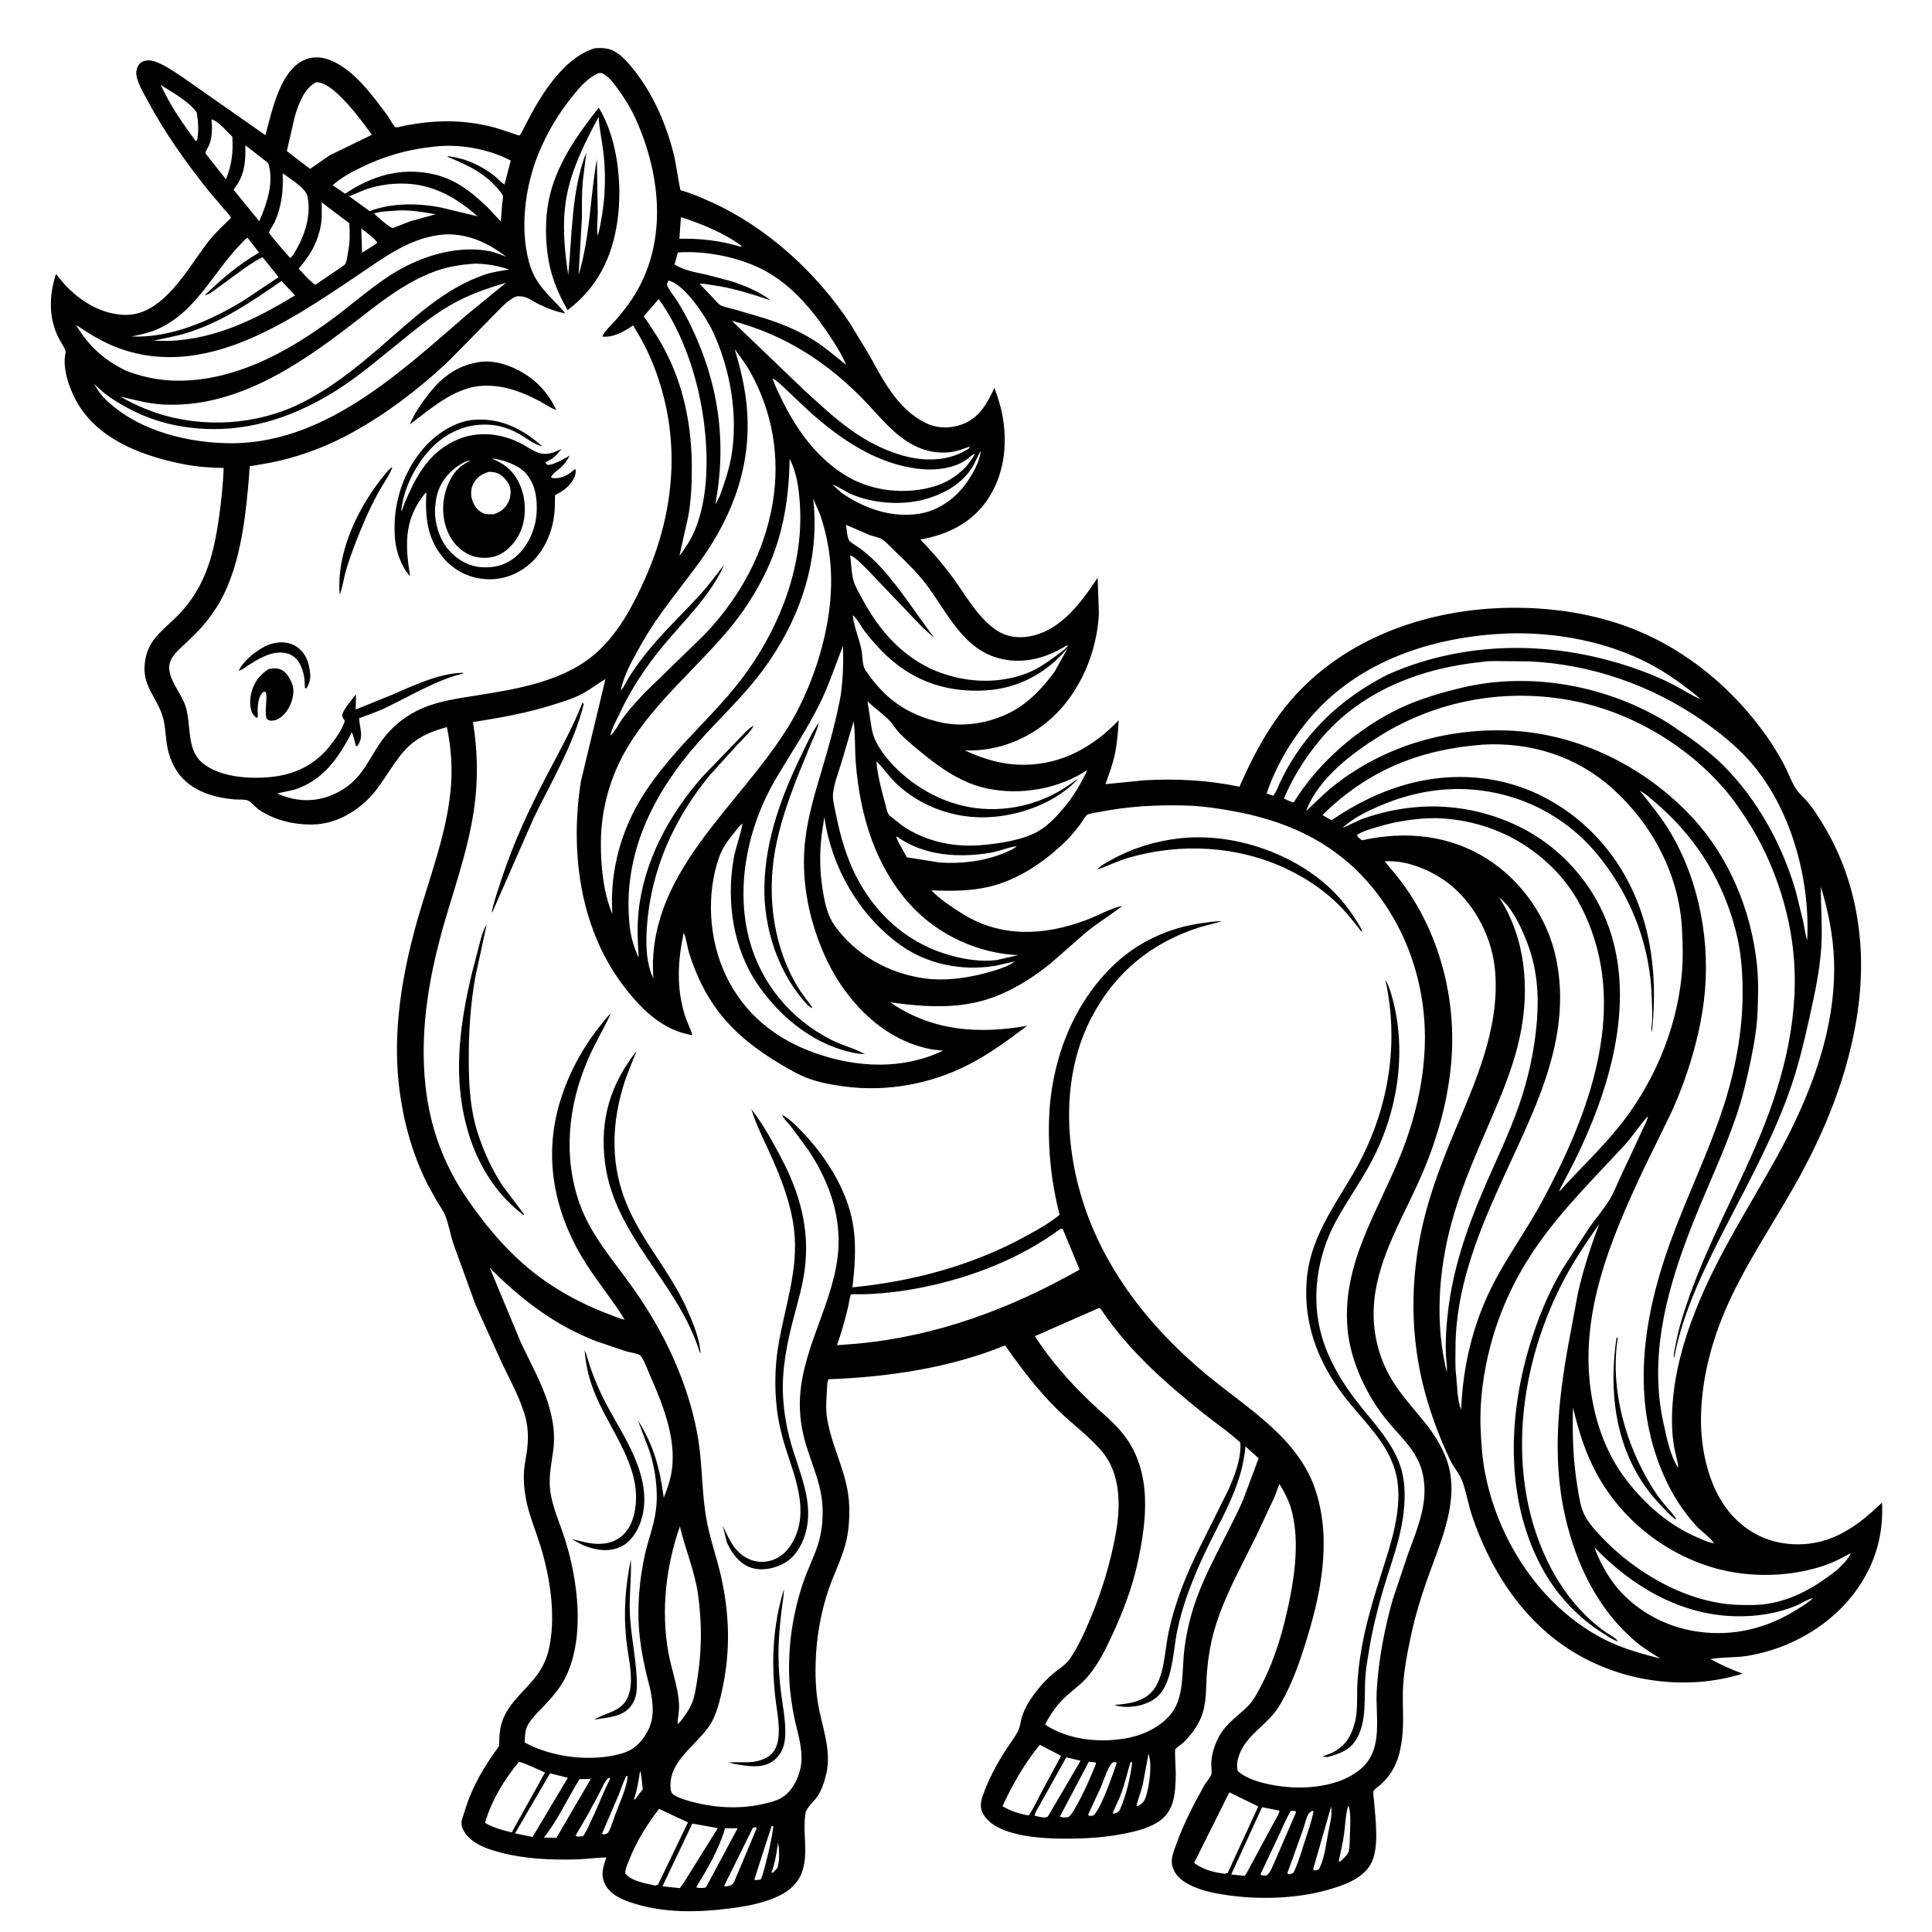 <svg version="1.1" xmlns="http://www.w3.org/2000/svg" style="display: block;" viewBox="0 0 2048 2048" width="1024" height="1024">
<path transform="translate(0,0)" fill="rgb(255,255,255)" d="M 0 0 L 0 2048 L 2048 2048 L 2048 0 L 0 0 z"/>
<path transform="translate(0,0)" fill="rgb(0,0,0)" d="M 1407.73 2003.28 C 1370.99 2013.78 1325.97 2014.06 1288.5 2006.9 C 1274.85 2004.29 1253.91 1997.95 1246.01 1985.61 C 1243.73 1982.04 1242 1977.17 1242.13 1972.87 C 1242.32 1966.74 1245.27 1959.47 1247.36 1953.7 C 1254.92 1932.92 1265.56 1912.33 1276.35 1893.01 C 1278.43 1889.29 1282.59 1884.82 1284.05 1881.12 C 1284.8 1879.24 1283.94 1872.88 1283.97 1870.56 C 1284.12 1860.27 1287.08 1850.45 1291.89 1841.4 C 1299.56 1826.96 1311.64 1819.72 1322.75 1808.66 C 1328.51 1802.91 1332.82 1794.73 1336.59 1787.59 C 1347.92 1766.06 1356.03 1742.25 1361.84 1718.68 C 1370.9 1681.88 1379.48 1635.42 1368.3 1598.28 C 1365.58 1589.26 1361.14 1581.09 1356.3 1573.07 C 1354.17 1577.82 1352.73 1582.9 1350.65 1587.7 L 1331.16 1629.29 C 1315.26 1661.73 1297.58 1692.55 1287.38 1727.5 C 1283.17 1741.91 1280.74 1757.03 1279.46 1771.98 C 1278.02 1788.79 1279.71 1805.53 1272.8 1821.47 C 1268.57 1831.2 1261.51 1840.54 1253.75 1847.74 C 1252.16 1849.21 1246.66 1852.82 1245.85 1854.39 C 1245.02 1856.01 1246.42 1876.45 1246.37 1880.2 C 1246.24 1889.55 1245.96 1899.05 1243.76 1908.19 C 1241.18 1918.95 1235.19 1927.13 1225.57 1932.65 C 1215.32 1938.54 1204 1941.23 1192.54 1943.57 C 1171.8 1947.82 1150.59 1949.09 1129.47 1949.07 C 1111.28 1949.04 1091.74 1947.92 1074.12 1943.19 C 1061.82 1939.88 1047.87 1933.83 1041.7 1921.99 C 1038.86 1916.55 1039.47 1910.41 1041.36 1904.77 L 1041.98 1903 C 1047.61 1886.63 1056.64 1869.97 1065.91 1855.44 C 1070.24 1848.66 1075.65 1841.92 1079.26 1834.78 C 1081.31 1830.72 1081.64 1825.88 1082.85 1821.52 C 1086.07 1809.89 1092.98 1799.8 1100.45 1790.48 C 1105.37 1784.36 1110.75 1778.75 1116.82 1773.76 C 1122.67 1768.96 1129.85 1764.67 1134.17 1758.36 C 1142.9 1745.6 1149.6 1730.63 1155.59 1716.4 C 1167.96 1687.06 1177.2 1656.69 1182.82 1625.34 C 1187.95 1596.69 1188.16 1562.94 1168.72 1539.28 C 1154.98 1522.56 1135.98 1509.12 1120.58 1493.87 C 1099.79 1473.29 1082.17 1450.1 1065.47 1426.17 C 1007.37 1450.02 940.698 1459.87 878.258 1462.04 C 876.461 1465.66 876.704 1471.94 876.428 1476 C 875.789 1485.36 875.317 1494.99 876.878 1504.29 C 882.173 1535.83 899.157 1563.21 900.186 1596.08 C 900.622 1609.98 899.75 1624.32 895.999 1637.77 C 891.493 1653.92 883.793 1668.94 878.396 1684.78 C 871.416 1705.26 866.897 1727.94 865.298 1749.5 C 864.008 1766.9 864.087 1785.8 866.658 1803.05 C 870.496 1828.8 882.237 1854.77 875.715 1881.17 L 875.234 1883 C 873.475 1889.91 871.116 1896.74 867.443 1902.89 C 864.173 1908.37 854.762 1916.07 853.883 1921.9 L 853.754 1923 C 850.67 1942.71 857 1963.77 850.576 1983.33 C 846.614 1995.4 837.743 2003.63 826.667 2009.23 C 810.681 2017.32 791.098 2020.8 773.462 2023.04 C 738.598 2027.46 703.01 2028.02 669.229 2016.88 C 658.443 2013.32 646.236 2007.71 641.092 1996.87 C 636.495 1987.19 639.445 1978.41 642.809 1968.97 C 632.466 1969.1 622.143 1970.69 611.789 1971 C 584.798 1971.81 556.071 1970.59 529.875 1963.57 C 520.365 1961.02 510.807 1958.03 502.613 1952.4 C 496.715 1948.35 490.077 1941.36 489.235 1934 C 488.781 1930.03 491.197 1924.39 492.354 1920.57 C 500.523 1893.6 512.627 1873.54 529.029 1850.87 C 529.116 1841.84 529.638 1832.21 532.732 1823.65 C 540.275 1802.8 560.376 1789.66 572.163 1771.39 C 579.451 1760.1 582.367 1748.59 584.031 1735.43 C 588.088 1703.33 581.88 1667.03 572.175 1636.48 C 567.715 1622.44 562.033 1608.9 558.716 1594.5 C 556.008 1582.75 554.63 1570.32 555.562 1558.27 C 556.14 1550.81 557.954 1543.53 558.834 1536.1 C 560.405 1522.87 559.743 1510.78 555.752 1498.09 C 550.004 1479.81 540.819 1463.05 532.495 1445.88 L 504.171 1383.33 L 480.468 1318.15 C 477.404 1308.45 475.625 1297.76 471.949 1288.41 C 470.017 1283.49 466.437 1278.77 463.68 1274.27 L 453.06 1255.12 C 436.173 1221.37 426.505 1184.78 422.559 1147.35 C 416.744 1092.19 425.888 1035.98 440.363 982.786 C 453.293 935.27 472.524 888.226 477.549 839.018 C 479.878 816.215 478.441 793.163 473.731 770.749 C 458.83 774.901 445.076 780.068 433.568 790.806 C 417.361 805.929 408.076 827.978 392.82 844.377 C 377.242 861.124 355.209 873.472 332 873.999 C 312.238 874.448 291.467 869.687 274.902 858.582 C 271.233 856.122 266.223 850.14 262.734 848.555 C 259.892 847.265 251.722 847.673 248.375 847.382 C 228.954 845.691 208.691 840.125 194.5 825.999 C 184.384 815.93 178.704 801.976 176.743 788.026 C 175.351 778.123 175.185 767.909 172.078 758.335 C 166.192 740.196 152.458 728.104 153.197 707.417 C 154.069 683.021 166.98 672.709 183.507 657.341 C 216.176 626.966 226.283 590.978 232.187 548.168 C 234.565 530.92 236.471 513.475 237.113 496.069 C 223.229 495.842 209.426 494.903 195.775 492.273 C 154.885 484.395 109.573 468.538 85.347 432.428 C 75.363 417.548 65.258 392.004 69.529 373.911 C 70.24 370.901 64.117 362.091 62.367 358.684 C 51.241 337.024 52.015 313.152 59.322 290.501 L 68.971 302.005 C 85.607 319.744 107.669 333.211 132.5 333.768 C 173.286 334.684 199.174 283.819 221.015 255.894 C 228.068 246.876 236.674 239.032 244.868 231.067 C 243.488 227.646 239.67 224.121 237.223 221.319 L 221.619 202.864 C 197.555 172.877 174.772 140.919 156.607 106.974 C 152.361 99.04 146.853 89.914 144.848 81.059 C 143.921 76.964 144.692 72.214 147.114 68.746 C 149.105 65.895 151.965 64.633 155.329 64.109 C 166.123 62.428 184.456 75.947 193.595 81.861 L 281.345 143.334 C 288.037 118.907 296.086 77.688 320.367 64.626 C 329.755 59.576 339.972 59.833 349.721 63.63 C 374.951 73.46 394.891 101.186 410.623 122.318 C 412.735 125.155 416.733 133.063 419.264 134.877 C 419.992 135.399 425.447 133.986 426.618 133.745 C 459.455 126.997 490.111 126.383 522.678 134.782 C 532.043 137.198 541.111 140.879 550.379 143.699 C 552.822 141.626 553.892 138.399 555.341 135.571 L 563.795 119.624 C 577.982 93.727 600.846 59.814 630.719 51.075 C 638.787 50.753 645.255 50.744 652.467 55.069 C 660.089 59.64 666.179 66.877 671.669 73.734 C 691.377 98.352 704.799 128.474 712.979 158.795 C 716.801 172.964 718.192 187.384 721.334 201.655 C 732.398 204.614 743.069 209.329 753.5 214.014 C 812.96 240.721 865.652 289.069 901.38 343.28 L 921.152 375.86 C 936.241 403.204 951.59 433.683 981.014 448.235 C 993.136 454.23 1006.82 454.529 1019.5 449.974 C 1037.86 443.378 1046.38 427.885 1054.12 411.157 C 1057.59 420.629 1060.75 430.237 1062.59 440.177 C 1068.35 471.391 1064.52 504.174 1046.13 530.613 C 1029.34 554.745 1003.84 566.958 975.6 571.925 C 986.948 583.618 997.86 596.053 1007.66 609.077 C 1022.1 628.284 1034.85 652.729 1054.57 666.885 C 1065.54 674.752 1078.22 677.013 1091.44 674.566 C 1124.82 668.388 1145.94 638.662 1163.56 612.472 L 1164.87 650.095 C 1163.09 690.726 1145.23 733.436 1114.97 761.04 C 1090 783.83 1056.55 796.912 1022.72 795.441 C 1043.16 805.044 1063.94 810.995 1086.7 810.686 C 1126.13 810.151 1159.11 791.42 1185.9 763.504 C 1185.14 775.432 1184.33 787.266 1181.91 799 C 1179.62 810.028 1175.6 820.685 1171.81 831.256 L 1213.39 827.127 C 1247.47 825.225 1280.48 826.999 1313.88 833.934 C 1331.87 793.214 1352.33 755.961 1384.91 724.928 C 1446.18 666.561 1532.89 642.171 1616.09 644.387 C 1656.2 645.455 1697.05 652.717 1734.32 667.935 C 1789.52 690.471 1837.14 730.478 1871.55 778.809 C 1878.88 789.106 1885.56 799.965 1891.46 811.144 C 1895.87 819.51 1899.37 829.963 1904.78 837.608 C 1906.98 840.723 1909.99 843.427 1912.6 846.206 C 1920.64 854.766 1927.29 865.126 1933.3 875.169 C 1949.63 902.454 1960.91 932.197 1967.03 963.382 C 1976.02 1009.14 1974.05 1053.7 1964.43 1099.2 C 1953.76 1149.69 1934.68 1196.84 1910.37 1242.23 C 1886.57 1286.66 1857.45 1328.37 1835.69 1373.83 C 1816.61 1413.69 1804.13 1456.55 1803.15 1500.94 C 1802.34 1537.59 1811.93 1581.54 1838.23 1608.6 C 1856.31 1627.2 1878.87 1636.75 1904.72 1637.06 C 1942.03 1637.51 1969.38 1617.67 1995 1592.76 C 1996.66 1626.69 1988.27 1656.37 1968.84 1684.25 C 1942.25 1722.37 1898.08 1747.83 1852.39 1755.27 C 1839.46 1757.38 1825.72 1756.4 1813.08 1758.71 C 1824.34 1764.74 1835.13 1769.68 1847.11 1774.09 C 1832.75 1778.78 1816.62 1781.71 1801.55 1782.85 C 1743.22 1787.24 1684.45 1769.16 1639.98 1730.92 C 1602.14 1698.38 1576.41 1653.97 1560.53 1607.1 C 1556.47 1595.12 1554.51 1582.13 1550.23 1570.42 C 1547.36 1562.59 1540.76 1555.2 1537.06 1547.4 C 1524.84 1521.58 1514.41 1493.1 1507.81 1465.34 C 1494 1407.2 1495.57 1346.84 1510.35 1289.11 C 1517.83 1259.85 1528.76 1231.11 1540.35 1203.25 C 1563.41 1147.84 1589.84 1091.4 1584.92 1029.81 C 1582.18 995.639 1565.07 961.274 1538.83 939.111 C 1520.98 924.028 1491.57 911.011 1467.87 913.138 L 1479.81 927.458 C 1523.15 980.969 1543.43 1052.42 1538.78 1120.76 C 1535.86 1163.78 1524.31 1205.2 1507.4 1244.67 C 1488.89 1287.86 1461.55 1330.98 1456.81 1378.37 C 1453.58 1410.68 1461.22 1441.69 1479.3 1468.7 C 1488.71 1482.77 1500.15 1495.11 1510.7 1508.28 C 1521.92 1522.28 1532.7 1539.94 1536.5 1557.68 C 1545.12 1597.93 1525.09 1639.05 1512.17 1676.3 C 1505.81 1694.6 1500.06 1713.5 1496 1732.43 C 1491.84 1751.83 1487.71 1772.5 1487.12 1792.34 C 1486.63 1808.55 1488.27 1825.46 1486.4 1841.53 C 1484.06 1861.65 1479.2 1877.3 1463.75 1891.58 C 1462.29 1892.93 1456.8 1896.78 1456.14 1898.28 C 1455.18 1900.47 1456.46 1907.67 1456.67 1910.39 C 1458.07 1929.14 1462.53 1960.15 1452.64 1976.73 C 1443.44 1992.13 1423.92 1998.62 1407.73 2003.28 z M 217.067 312.931 C 234.942 295.773 253.224 280.169 274.696 267.709 L 262.212 251.805 C 228.175 282.626 210.71 329.807 166.693 349.04 C 157.999 352.84 148.736 354.72 139.507 356.707 C 180.945 358.509 223.693 339.796 258.403 318.445 L 295.36 293.744 L 278.252 272.578 C 268.574 277.475 260.046 283.686 251.311 290.071 L 228.399 306.837 C 225.03 309.168 221.23 312.335 217.067 312.931 z M 897.014 386.864 L 897.971 387.979 L 898.758 388.942 L 897.971 387.979 L 897.014 386.864 C 891.891 374.605 883.787 362.117 876.29 351.187 C 856.095 321.742 831.679 294.528 797.969 280.858 C 773.432 270.907 745.02 265.875 718.562 267.59 L 714.999 280.467 C 726.374 286.977 736.169 288.39 748.778 291.116 L 775.635 298.227 C 790.631 303.179 804.305 308.888 817.036 318.344 C 796.14 311.49 775.394 304.833 753.5 301.973 C 750.07 301.524 745.029 300.336 741.683 300.931 L 756.942 316.933 C 758.892 318.955 761.379 322.292 763.899 323.589 C 767.966 325.681 773.469 326.535 777.912 327.772 L 802.438 334.954 C 823.691 341.217 844.509 349.045 863.271 361.041 C 875.237 368.692 885.944 378.024 897.014 386.864 z M 819.027 401.106 C 821.004 408.233 824.737 415.075 827.909 421.766 C 843.606 454.867 866.8 487.163 899.171 505.675 C 925.97 521 959.828 524.335 989.421 515.898 C 1002.53 512.16 1013.24 505.472 1022.88 495.958 C 1027.19 491.153 1030.42 486.559 1033.53 480.907 C 1030.68 481.795 1027.64 484.967 1025.18 486.761 C 1021.25 489.635 1017.25 491.669 1012.67 493.322 C 982.977 504.03 945.019 493.303 918.073 479.266 C 895.587 467.553 874.984 451.716 856.316 434.634 L 831.628 411.323 C 827.766 407.825 823.675 403.446 819.027 401.106 L 818.152 400.125 L 819.027 401.106 z M 904.034 652.08 C 905.031 664.844 911.456 677.92 913.527 690.928 C 914.495 697.012 914.077 705.488 917.5 710.549 C 937.988 740.844 961.215 757.43 996.92 765.688 C 1024.11 771.977 1056.19 765.194 1079.46 750.336 C 1094.73 740.586 1107.27 726.441 1117.96 711.987 L 1131.71 687.08 L 1130.38 688.62 C 1108.09 714.308 1078.86 729.781 1044.81 731.845 C 1005.98 734.199 971.502 723.457 942.503 697.467 C 933.198 689.128 924.384 679.337 916.769 669.433 C 912.906 664.409 908.772 655.978 904.034 652.08 L 903.253 651.005 L 904.034 652.08 z M 657.252 732.995 L 658.087 731.94 L 659.108 730.747 C 662.45 726.669 664.778 720.936 667.677 716.416 C 674.104 706.397 681.341 696.705 688.939 687.546 C 705.917 667.082 725.178 649.113 742.957 629.453 C 751.809 619.664 759.569 608.901 767.738 598.546 C 753.321 631.362 725.168 657.757 702.52 685.119 C 684.61 706.759 668.916 730.513 657.017 756 C 653.942 762.586 648.056 772.715 647.131 779.893 L 646.253 780.995 L 647.131 779.893 C 652.054 775.342 656.302 766.55 660.414 761.016 C 667.452 751.544 675.39 742.765 683.527 734.235 L 746.618 672.855 C 783.744 634.233 810.208 586.315 819.059 533.322 C 827.157 484.838 819.101 436.409 794.874 393.561 C 790.263 385.407 784.355 377.782 778.892 370.176 C 784.665 389.672 789.551 409.593 791.502 429.879 C 797.425 491.438 777.366 546.268 741.643 595.62 C 721.169 623.905 698.669 649.854 681.288 680.363 C 672.626 695.569 661.659 713.96 658.238 731.104 L 658.087 731.94 L 657.252 732.995 z M 798.974 769.126 C 795.545 776.239 787.358 783.327 781.844 789.19 L 752.308 821.842 C 714.44 867.835 690.11 921.934 685.816 981.613 C 684.659 997.705 684.602 1015.83 690.085 1031.22 L 692.628 1037.34 C 684.418 926.898 781.5 857.023 834.571 772.058 C 854.287 740.493 868.798 701.985 875.974 665.576 C 884.041 624.649 882.902 585.905 869.61 546.219 L 862 528.493 L 862.193 530.199 C 869.801 601.072 843.287 668.691 798.884 722.903 C 780.702 745.101 759.668 764.897 740.644 786.38 C 692.093 841.206 659.7 905.795 667.361 980.649 C 668.541 992.179 671.879 1004.64 677.037 1015.05 C 676.031 998.911 675.207 983.795 676.768 967.64 C 681.974 913.761 709.234 863.409 744.616 823.387 L 782.645 783.882 C 787.369 779.188 793.14 772.162 798.974 769.126 z M 929.043 807.026 C 930.141 821.639 934.386 837.579 938.273 851.67 C 939.237 855.167 940.306 861.922 942.908 864.502 L 944.5 865.696 C 950.192 870.135 955.419 874.832 961.641 878.577 C 986.264 893.399 1014.2 898.438 1042.71 895.664 C 1061.38 893.848 1085.19 890.314 1101.41 880.67 C 1111.69 874.557 1121.33 864.176 1128.85 854.98 C 1138.28 843.458 1146.4 829.707 1152.67 816.213 C 1122.31 836.311 1082.34 843.292 1046.76 835.93 C 1020.16 830.427 997.286 814.642 976.709 797.648 C 968.858 791.164 960.718 784.562 953.631 777.266 C 949.43 772.941 946.662 767.644 942.5 763.423 C 935.392 756.213 926.845 750.393 919.541 743.34 L 924.062 772.453 C 927.692 794.952 952.165 818.637 969.869 831.043 C 1001.79 853.41 1038.42 862.301 1076.92 855.44 C 1099.7 851.382 1121.48 841.59 1139.7 827.37 C 1141.05 826.316 1140.39 826.695 1141.89 826.095 C 1141.12 827.252 1140.31 828.287 1139.31 829.258 C 1114.14 853.746 1074.58 866.758 1039.88 866.403 C 1006.64 866.062 973.557 853.145 949.583 830.073 C 942.467 823.224 937.043 814.981 930.151 808.112 L 929.043 807.026 L 928.252 806.005 L 929.043 807.026 z M 1738.17 837.957 C 1749.55 852.583 1761.1 866.274 1770.64 882.298 C 1801.97 934.918 1813.75 1001.01 1806.13 1061.56 C 1801.18 1100.91 1788.46 1141.93 1772.27 1178.03 L 1742.04 1239.95 C 1706.56 1315.42 1672.74 1395.86 1687.36 1481 C 1692.93 1513.39 1704.31 1543.4 1724.56 1569.56 C 1744.4 1595.19 1769.18 1616.71 1799.07 1629.68 C 1804.42 1632 1811.16 1635.21 1816.93 1635.97 L 1817.93 1636.75 L 1816.93 1635.97 C 1813.11 1629.87 1804.23 1623.87 1799.12 1618.5 C 1784.25 1602.86 1772.29 1583.6 1763.62 1563.89 C 1728.6 1484.22 1741.28 1398.57 1769.66 1319.28 C 1787.3 1270 1810.85 1222.63 1827.02 1172.79 C 1839.35 1134.77 1847.03 1094.28 1847.23 1054.2 C 1847.34 1031.2 1845.76 1009.16 1840 986.754 C 1827 936.167 1800.44 891.763 1761.67 856.802 C 1754.42 850.259 1746.6 842.939 1738.17 837.957 L 1737.21 837.005 L 1738.17 837.957 z M 891.167 737.277 C 893.672 719.573 894.172 702.699 893.634 684.871 C 885.505 704.899 878.9 725.733 869.364 745.14 C 855.434 773.489 837.517 799.728 821.592 826.963 C 792.719 876.343 779.324 940.175 794.339 996.25 C 806.814 1042.84 838.351 1080.43 881.052 1102.21 C 892.552 1108.07 905.923 1111.24 916.92 1117.55 L 908.799 1116.75 C 865.305 1109.35 828.795 1080.24 804.109 1044.89 C 777.132 1006.27 769.767 956.148 777.668 910.358 C 779.756 898.257 784.685 886.65 786.679 874.756 L 786.943 873.088 L 787.749 872.005 L 786.943 873.088 C 783.892 875.106 781.165 879.06 778.861 881.917 C 772.153 890.234 766.156 897.968 762.498 908.151 C 748.338 947.569 751.425 996.345 769.44 1034.03 C 789.061 1075.08 822.283 1101.62 864.625 1116.49 C 908.504 1131.9 957.173 1134.23 999.751 1113.71 L 988.142 1112.46 C 947.494 1105.17 914.908 1078.19 892.089 1044.95 C 878.403 1025.01 868.83 1002.78 861.966 979.668 C 853.655 951.69 850.257 921.108 853.38 892 C 856.302 864.775 864.597 838.485 872.325 812.321 C 879.653 787.514 886.42 762.729 891.167 737.277 z M 952.612 893.1 L 961.221 908.782 L 996.571 914.355 C 1019.05 915.824 1043.29 912.949 1064.25 904.319 C 1068.83 902.434 1074.19 900.294 1077.92 897.027 L 1079.99 896.005 L 1077.92 897.027 C 1068.81 898.061 1059.29 902.367 1049.96 903.945 C 1016.43 909.62 979.497 907.276 951 886.966 L 950.039 887.5 L 952.612 893.1 z M 1189.87 960.115 C 1177.07 970.303 1162.98 978.56 1150.3 989.178 L 1113.75 1021.22 C 1091.93 1038.79 1066.95 1054.1 1039.66 1061.29 C 1013.83 1068.1 986.202 1067.53 959.871 1064.54 L 943.762 1062.53 C 987.931 1093.02 1036.9 1096.44 1088.69 1087.43 C 1069.19 1102.37 1048.89 1117.15 1027.01 1128.42 C 986.5 1149.27 940.071 1157.66 894.787 1151.69 C 882.467 1150.07 869.511 1147.7 857.768 1143.5 C 846.74 1139.55 836.482 1133.47 826.457 1127.5 C 802.042 1112.95 779.565 1095.69 762.112 1073.03 C 747.632 1054.24 737.694 1032.99 730.555 1010.47 C 728.452 1003.84 727.696 994.785 724.795 988.801 C 718.385 1018.58 716.861 1047.04 726.003 1076.38 C 728.228 1083.52 731.925 1090.21 734.008 1097.33 C 701.422 1092.36 677.337 1067.48 658.545 1041.86 C 614.057 981.218 604.27 900.798 615.832 828.049 L 641.845 719.725 C 633.076 725.084 624.542 731.708 615.437 736.356 C 606.278 741.032 595.806 744.06 586 747.169 C 558.44 755.905 529.936 760.902 501.442 765.456 C 505.993 795.161 507.002 822.7 503.184 852.664 C 498.07 892.795 484.933 931.617 473.376 970.231 C 455.886 1028.67 444.41 1089.26 450.944 1150.4 C 455.653 1194.45 470.113 1234.38 495.244 1270.85 C 516.91 1302.3 541.566 1331.3 572.469 1354.06 C 595.227 1370.83 621.496 1384.42 648.017 1394.12 C 652.384 1395.72 657.64 1398.28 662.184 1398.84 C 649.863 1378.81 634.878 1360.67 622.089 1340.94 C 590.56 1292.29 576.804 1235.98 590.589 1179.02 C 598.581 1146 614.709 1114.44 635.807 1087.88 C 639.326 1083.45 643.164 1077.85 647.552 1074.4 C 639.566 1091.25 629.98 1107.26 622.667 1124.45 C 602.144 1172.69 596.803 1226.11 614.422 1275.91 C 626.062 1308.82 649.214 1334.87 669.185 1362.81 C 683.233 1382.47 696.101 1403.34 706.829 1425 C 724.3 1460.27 737.747 1500.26 741.983 1539.5 C 744.442 1562.28 744.664 1585.21 748.401 1607.89 C 751.955 1629.44 759.47 1649.63 764.261 1670.8 C 773.267 1710.62 774.454 1749.51 765.915 1789.43 C 763.557 1800.46 760.859 1812.22 755.997 1822.44 C 744.793 1846 711.892 1862.47 710.799 1890.44 C 710.676 1893.58 710.5 1897.08 711.86 1900 C 714.535 1905.74 734.257 1910.16 740.219 1911.58 C 762.71 1916.91 788.12 1917.38 810.63 1911.93 C 816.592 1910.49 823.081 1908.97 828.38 1905.79 C 839.279 1899.25 845.837 1886.66 848.474 1874.61 C 852.065 1858.2 846.643 1840.81 842.925 1825 C 840.827 1816.08 839.444 1806.88 838.239 1797.8 C 835.961 1780.66 836.01 1762.24 837.356 1745 C 839.079 1722.94 844.204 1698.85 851.286 1677.83 C 855.978 1663.9 862.908 1650.86 867.24 1636.78 C 870.952 1624.73 872.308 1612.25 872.014 1599.67 C 871.466 1576.14 861.95 1555.54 855.031 1533.55 C 849.626 1516.38 847.042 1499.03 848.049 1481 C 851.304 1422.7 890.556 1370.96 888.922 1311.8 C 887.983 1277.79 875.181 1246.45 856.419 1218.47 L 838.5 1194.19 C 835.563 1190.52 830.929 1186.28 829.048 1182.03 C 837.817 1184.72 859.156 1209.05 865.246 1216.8 C 884.676 1241.52 900.384 1270.3 904.789 1301.82 C 907.7 1322.66 906.061 1343.86 903.595 1364.66 C 968.025 1358.34 1031.42 1341.28 1088.35 1309.88 C 1100.36 1303.26 1112.65 1296.52 1123.21 1287.7 C 1114.94 1255.5 1111.1 1222.52 1111.93 1189.27 C 1113.47 1127.59 1135.77 1065.45 1181.15 1022.43 C 1206.58 998.333 1239.35 983.308 1273.97 978.585 C 1281.03 977.621 1288.32 976.379 1295.46 976.566 L 1271.91 982.86 C 1220.24 999.319 1181.58 1031.21 1156.63 1079.39 C 1134.25 1122.62 1129.47 1172.62 1135.91 1220.38 C 1149.02 1317.58 1205.92 1396.77 1280.01 1458.01 C 1323.23 1493.75 1377.43 1524.88 1395.2 1581.79 C 1411.93 1635.38 1399.59 1692.45 1383.1 1744.4 C 1376.12 1766.41 1367.04 1791.68 1354.29 1811.05 C 1343.77 1827.05 1324.22 1838.05 1315.71 1855.32 C 1312.48 1861.88 1309.95 1870.37 1312.21 1877.5 C 1324.8 1888.83 1351.04 1893.45 1367.53 1894.51 C 1392.91 1896.14 1424.53 1891.68 1443.92 1873.86 C 1466.73 1852.9 1457.72 1818.92 1459.43 1791.47 C 1461.45 1758.93 1467.51 1726.85 1476.39 1695.49 L 1492.77 1646.66 C 1503 1619.1 1515.09 1590.99 1507.85 1561 C 1502.2 1537.59 1483.79 1522.57 1469.38 1504.63 C 1448.02 1478.05 1431.29 1442.23 1428.38 1408.02 C 1422.54 1339.45 1460.22 1285.3 1484.57 1224.64 C 1499.19 1188.21 1508.6 1150.09 1510.24 1110.8 C 1513 1044.76 1490.7 978.806 1445.54 930.195 C 1407.92 889.706 1360 869.361 1306.5 859.703 C 1290.56 856.826 1274.53 854.441 1258.32 853.943 C 1227.21 852.988 1196.5 854.569 1165.91 860.625 C 1162.36 861.328 1155.74 862.015 1152.62 863.672 C 1150.62 864.734 1145.83 872.858 1144.17 875.025 C 1138.88 881.942 1133.29 888.549 1126.91 894.5 C 1102.79 917.004 1074.47 935.518 1041.48 941.454 C 1023.33 944.719 1005.56 944.489 987.226 943.833 C 996.595 953.335 1008.65 961.411 1019.93 968.472 C 1061.01 994.175 1106.53 991.952 1150.63 975.58 C 1163.6 970.768 1176.43 963.154 1189.87 960.115 z M 871.103 884.265 C 868.543 905.424 868.931 924.4 872.429 945.461 C 874.553 958.251 877.348 970.832 885.036 981.519 C 907.07 1012.15 941.224 1031.24 978.171 1036.88 C 1002.35 1040.57 1029.78 1036.32 1053 1029.17 C 1060.99 1026.71 1069 1024.16 1075.79 1019.15 L 1076.99 1018.21 L 1075.79 1019.15 L 1054.96 1023.8 C 1019.61 1029.65 982.461 1022.23 953.331 1000.95 C 910.51 969.682 881.752 919.827 874.058 867.495 L 873.84 865.971 L 871.103 884.265 z M 1715 1739.91 L 1714.61 1739.84 C 1708.96 1737.88 1703.62 1734.08 1698.55 1730.89 C 1673.59 1715.18 1651.69 1692.16 1637.07 1666.5 C 1595.99 1594.36 1597.91 1505.56 1620.96 1428.13 C 1629.58 1399.18 1640.74 1371.42 1656.17 1345.39 L 1684.98 1300.88 C 1691.84 1291.29 1699.79 1282.05 1706 1272.07 C 1710.33 1265.11 1713.45 1256.95 1716.85 1249.5 L 1732.05 1217.15 L 1741.58 1196.55 C 1743.31 1192.76 1745.64 1188.9 1746.59 1184.84 L 1746.95 1183.11 L 1747.82 1182.01 L 1746.95 1183.11 C 1737.86 1192.94 1730.73 1204.59 1721.53 1214.54 C 1689.73 1248.92 1656 1282.23 1629.17 1320.8 C 1606.61 1353.24 1590.04 1388.29 1579.95 1426.5 C 1572.62 1454.24 1568.36 1484.45 1569.47 1513.19 C 1570.08 1529.03 1571.17 1545.3 1574.14 1560.89 C 1584.34 1614.4 1611.76 1666.1 1651.68 1703.26 C 1667.87 1718.34 1688.08 1732.45 1708.28 1741.44 C 1725.02 1748.89 1742.35 1753.59 1760.01 1758.14 C 1751.34 1752.63 1742.28 1747.21 1734.4 1740.6 C 1693.95 1706.69 1670.43 1657.73 1659.01 1606.91 C 1644.2 1540.99 1652.79 1475.64 1665.3 1410.28 L 1672.77 1370.18 C 1678.44 1345.24 1686.3 1321.25 1695.31 1297.35 C 1680.21 1318.77 1665.78 1340.51 1654.06 1364 C 1620.81 1430.62 1605.23 1509.18 1617.71 1583.12 C 1627.17 1639.2 1654.5 1696.49 1702 1730.08 C 1705.16 1732.32 1713.31 1736.53 1715 1739.91 z M 1778.98 1555.89 L 1779.82 1557.99 L 1778.98 1555.89 L 1778.82 1553.98 C 1778.17 1547.32 1775.8 1540.7 1774.65 1534.08 C 1772.07 1519.22 1771.92 1502.66 1773.05 1487.63 C 1775.96 1448.62 1787.71 1411.14 1803.03 1375.4 C 1825.04 1324.06 1854.89 1277.86 1881.95 1229.25 C 1917.66 1165.08 1946.77 1092.37 1944.12 1017.69 C 1943.17 990.99 1937.83 965.49 1930.2 939.969 C 1930.05 961.718 1932.08 983.439 1930.55 1005.23 C 1928.84 1029.45 1923.9 1052.52 1918.67 1076.15 C 1913.19 1100.91 1907.29 1126.23 1899.17 1150.26 C 1882.24 1200.29 1856.58 1247.69 1832.38 1294.51 C 1809.02 1339.72 1783.68 1389.57 1774.58 1439.95 C 1773.7 1436.42 1775.03 1431.58 1775.7 1428 C 1777.49 1418.45 1779.64 1409.05 1782.41 1399.74 C 1802.83 1331.08 1838.81 1268.91 1866.08 1203 C 1892.01 1140.31 1908.68 1071.91 1900.39 1003.85 C 1895.02 959.765 1879.88 915.655 1857.08 877.537 C 1847.94 862.749 1838.37 848.257 1826.9 835.143 C 1788.75 791.504 1734.62 758.623 1678.39 745.27 C 1605.31 727.915 1527.91 739.787 1463.84 779.391 C 1433.76 797.99 1397.17 825.17 1384.61 859.702 C 1394.72 850.325 1404.09 840.534 1415.01 832.023 C 1467.78 790.898 1532.4 771.879 1599.02 774.419 C 1672.69 777.229 1744.43 812.99 1794.2 866.839 C 1833.34 909.185 1856.41 965.476 1862.44 1022.55 C 1864.22 1039.29 1863.76 1056.56 1863.05 1073.36 C 1862.36 1089.84 1859.49 1106.21 1856.22 1122.35 C 1851.96 1143.37 1846.97 1164.27 1840 1184.58 C 1827.9 1219.78 1811.99 1253.55 1797.97 1288 C 1769.6 1357.71 1746.64 1433.08 1763.35 1508.58 C 1766.59 1523.23 1770.4 1542.97 1778.75 1555.67 L 1778.98 1555.89 z M 1696.86 1656.01 C 1703.67 1669.23 1710.93 1680.57 1721.58 1691.09 C 1748.65 1717.83 1784.25 1731.31 1821.97 1731.14 C 1852.01 1731.01 1879.94 1721.91 1905.26 1705.89 C 1910.94 1702.3 1917.1 1698.79 1921.85 1694 L 1922.96 1693.09 L 1921.85 1694 C 1915.7 1695.41 1909.04 1700.09 1903 1702.5 C 1882.53 1710.68 1861.45 1713.77 1839.47 1713.28 C 1781.27 1711.97 1729.64 1681.5 1690.29 1640.35 C 1691.9 1645.73 1694.56 1650.89 1696.86 1656.01 z M 634.49 77.5 C 623.831 82.037 615.362 91.562 608.138 100.378 C 592.415 119.565 579.706 140.795 570.429 163.821 C 557.621 195.61 551.887 235.532 558.799 269.5 C 560.791 279.293 563.726 288.729 569.078 297.259 C 577.374 310.482 589.43 320.217 599.233 332.14 C 589.644 330.586 579.952 326.675 571.207 322.495 C 564.244 319.167 559.009 314.288 551 314.09 L 549.867 314.017 C 542.555 313.764 531.363 326.088 526.392 331.022 L 477.181 381.133 C 444.712 412.24 406.129 441.527 366.135 462.4 C 341.207 475.41 314.923 484.684 287.394 490.36 L 269.362 493.501 C 268.786 493.576 264.985 493.94 264.905 494.042 C 264.777 494.206 264.517 497.977 264.467 498.49 L 262.946 517 C 259.405 556.174 253.198 601.328 234.008 636.332 C 228.582 646.231 221.849 655.573 214.422 664.064 C 209.296 669.924 203.776 675.319 198.123 680.661 C 190.647 687.728 178.981 696.625 179.335 708.047 C 179.746 721.292 191.218 734.221 195.901 746.5 C 203.464 766.33 196.741 793.569 214.197 808.405 C 232.7 824.132 264.836 825.996 287.903 823.575 C 312.56 820.987 333.577 810.81 349.193 791.359 C 355.52 783.479 362.448 773.817 365.556 764.17 C 364.087 761.773 362.137 760.004 363.012 757.062 C 364.798 751.059 373.267 741.109 377.405 736.081 L 377.063 752.131 L 414.985 736.739 C 437.741 726.961 464.447 714.096 489.5 713.215 L 492 713.607 L 490.985 713.852 C 461.48 721.264 434.372 738.17 407.082 751.045 C 398.558 755.067 389.501 757.923 380.719 761.337 C 381.041 772.252 386.396 780.837 378.5 791.084 L 377.128 790.5 C 375.948 785.863 375.073 780.695 372.956 776.399 C 358.55 803.77 342.383 827.684 311.243 837.34 L 293.654 841.069 C 311.887 849.233 330.812 850.835 349.721 843.633 C 362.023 838.946 372.335 831.857 380.722 821.644 C 390.209 810.092 396.542 795.982 405.506 783.989 C 413.4 773.427 422.831 764.858 434 757.878 C 454.735 744.92 478.46 741.45 502.075 737.705 C 547.377 730.522 598.652 722.766 633.725 690.573 C 656.218 669.926 671.558 640.916 683.858 613.295 C 716.074 540.942 722.182 463.345 693.432 389.001 C 687.526 373.73 679.891 358.758 671.043 344.983 C 661.628 351.324 650.29 358.094 638.5 356.738 C 640.651 351.094 647.558 345.117 651.562 340.537 C 658.116 333.039 664.393 325.475 669.892 317.149 C 707.941 259.548 701.29 187.492 674.226 126.895 C 668.774 114.687 661.703 103.379 653.786 92.624 C 649.492 86.789 644.369 80.087 637.5 77.296 L 634.49 77.5 z M 334.49 87.5 C 322.1 94.191 316.356 110.68 312.524 123.45 L 304.05 160.12 L 328.718 179.064 L 349.414 164.691 L 394.215 142.861 C 383.71 128.475 355.974 90.048 338.048 87.407 C 335.896 87.091 336.497 87.141 334.49 87.5 z M 170.355 89.978 C 179.972 111.028 193.707 131.082 207.549 149.625 L 208.984 148.5 C 210.812 138.398 210.132 129.49 208.61 119.386 C 199.818 106.908 183.046 98.308 170.355 89.978 z M 224.234 126.5 C 224.998 135.68 225.222 145.121 221.668 153.822 C 220.902 155.696 217.721 160.61 217.64 162.258 C 217.64 162.26 219.196 164.371 219.297 164.507 L 239.496 190.079 C 245.717 175.001 247.374 161.061 246.239 144.849 C 241.485 140.201 230.835 127.951 224.234 126.5 z M 260.064 153.979 C 260.176 160.603 260.254 166.931 259.281 173.5 L 259.006 175.434 C 257.5 185.386 253.744 193.134 247.537 201.075 L 274.817 234.508 C 283 215.558 290.658 193.405 284.341 172.823 L 260.064 153.979 z M 460.638 155.404 C 432.555 158.183 407.481 165.335 382.151 177.79 C 371.89 182.836 361.122 188.64 352.632 196.399 L 365.908 205.329 C 393.496 186.832 423.426 177.483 456.74 184.079 C 481.417 188.966 498.109 202.095 516.08 218.947 L 530.88 234.787 L 532.396 215.431 C 532.568 213.567 533.5 209.352 533.144 207.677 C 532.704 205.612 528.049 200.413 526.55 198.7 C 519.569 190.722 510.938 184.216 501.752 178.988 C 495.011 175.153 487.882 172.068 480.816 168.894 C 479.024 168.089 475.178 166.964 473.959 165.499 C 492.087 167.307 508.969 174.808 523.403 185.882 C 527.28 188.857 530.654 193.116 534.794 195.57 L 541.402 170.296 C 518.827 157.918 486.266 152.241 460.638 155.404 z M 299.641 183.683 C 300.421 201.895 298.661 218.735 291.117 235.513 C 289.943 238.124 285.444 244.352 285.168 246.676 C 285.065 247.544 305.186 270.987 307.651 273.594 L 309.874 271.5 C 321.478 253.883 330.191 230.882 326.183 209.5 L 325.96 208.183 C 324.229 199.359 306.79 189.052 299.641 183.683 z M 411.68 195.336 C 402.965 196.531 394.553 198.175 386.319 201.36 L 370.133 208.038 L 391.852 223.768 C 415.46 215.044 442.712 215.125 467.23 219.948 L 506.392 229.363 C 480.755 206.752 453.392 192.539 418.31 194.803 L 411.68 195.336 z M 340.933 214.501 C 341.008 223.738 341.637 233.217 339.408 242.236 L 338.948 244.16 C 334.86 260.747 327.486 271.992 316.524 284.776 C 321.907 290.172 327.952 297.873 334.342 301.872 L 341.209 297.171 L 360.45 284.178 C 362.158 282.976 365.43 281.092 366.333 279.185 C 367.858 275.964 368.344 270.11 369.065 266.5 C 371.035 256.63 370.953 246.608 370.266 236.615 L 340.933 214.501 z M 418.022 223.407 C 411.793 223.989 402.175 223.902 396.536 226.509 C 402.564 231.532 409.144 238.353 416.102 241.887 L 434.751 234.653 L 461.838 227.156 C 447.976 224.692 432.098 221.893 418.022 223.407 z M 721.817 230.158 L 720.174 253.097 C 742.556 252.573 764.025 255.166 785.5 261.608 L 786.167 260.864 C 769.011 247.488 742.579 236.804 721.817 230.158 z M 382.935 242.196 L 383.815 267.927 L 395.566 260.485 L 399.747 257.5 C 399.158 253.765 386.545 245.138 382.935 242.196 z M 472.459 248.411 C 435.449 250.753 406.942 273.175 377.256 293.097 C 305.434 341.294 217.652 401.68 127.38 369.597 C 110.21 363.495 95.471 354.503 80.479 344.335 C 94.22 366.863 108.873 380.574 132.445 392.44 C 178.638 411.3 227.307 404.332 272.306 385.389 C 299.96 373.747 326.775 356.856 350.893 339.165 C 371.702 323.902 391.353 306.345 412.937 292.242 C 442.524 272.909 481.657 259.777 517.132 265.913 C 523.802 267.067 530.299 269.812 536.635 272.129 C 517.503 257.602 496.906 247.842 472.459 248.411 z M 504.246 279.423 C 488.277 280.438 474.006 282.659 459.023 288.386 C 427.167 300.562 400.249 322.675 373.566 343.314 C 315.634 388.125 248.466 433.232 172 428.733 C 156.954 427.848 142.34 423.804 127.728 420.428 C 140.127 427.655 152.143 433.028 165.733 437.708 C 215.289 454.17 272.399 450.701 319.315 427.307 C 350.395 411.81 376.93 390.504 403.071 367.98 C 437.19 338.582 470.712 305.589 514.367 290.941 C 522.704 288.144 531.102 287.198 539.721 285.684 C 527.785 281.708 516.827 279.783 504.246 279.423 z M 708.54 297.5 C 707.938 298.994 706.629 300.941 707.255 302.468 C 709.578 308.136 714.539 313.827 717.854 319.061 C 723.09 327.328 727.697 335.866 731.98 344.658 C 761.639 405.547 770.783 468.288 758.24 534.862 L 763.065 525.655 C 768.126 511.696 772.912 497.639 775.39 482.955 C 782.626 440.068 774.068 391.211 755.91 352.028 C 748.784 336.651 726.411 302.249 709.335 297.56 L 708.54 297.5 z M 298.403 297.89 C 265.894 320.13 235.615 341.38 197.342 353.141 C 185.934 356.646 174.145 358.563 162.504 361.1 L 179.379 361.406 C 229.398 359.149 270.755 338.535 312.794 313.171 L 298.403 297.89 z M 536.438 299.753 C 515.779 305.77 496.434 312.506 477.668 323.324 C 456.205 335.697 437.714 351.479 418.497 366.965 C 401.161 380.934 383.911 395.486 365.476 408.001 C 324.113 436.083 276.427 455.254 225.8 454.848 C 193.771 454.591 163.173 447.681 134.926 432.275 C 121.823 425.128 109.697 417.496 99.474 406.552 C 102.162 410.984 104.744 415.335 108.019 419.37 C 140.541 454.263 192.713 468.442 239.089 469.799 C 341.448 472.793 422.601 396.168 494.684 333.867 L 536.438 299.753 z M 698.283 317.005 L 682.437 335.246 C 692.177 349.506 701.417 363.533 708.862 379.188 C 725.91 415.035 733.106 454.124 733.347 493.605 C 733.457 511.68 732.778 530.035 729.464 547.843 L 720.216 589.251 C 726.716 580.582 732.363 572.119 736.557 562.097 C 751.273 526.935 750.914 481.701 745.779 444.5 C 739.759 400.882 724.255 353.092 698.283 317.005 z M 775.725 340.018 L 851.739 412.884 C 871.31 430.773 891.401 449.873 914.098 463.798 C 934.497 476.314 960.335 486.86 984.563 487.066 C 1000.13 487.199 1013.31 483.988 1026.53 475.843 L 1028.5 473.334 C 1022.74 475.041 1016.87 477.605 1010.97 478.68 C 995.673 481.471 980.724 478.656 967.182 471.297 C 948.136 460.946 934.416 443.914 919.81 428.349 C 879.819 385.729 832.852 354.846 775.725 340.018 z M 1039.31 478.5 L 1038.84 479.29 C 1035.81 484.478 1033.86 490.184 1030.67 495.267 C 1019.21 513.548 999.693 524.104 979.314 529.532 C 955.693 535.824 925.531 533.721 902.91 524.056 C 895.922 521.07 889.251 515.976 882.226 513.478 L 892.16 522.487 C 916.133 539.176 946.032 549.503 975.394 544.428 C 995.737 540.912 1013.53 527.751 1025.12 510.947 C 1031.49 501.714 1038.02 490.248 1039.55 479 L 1039.31 478.5 z M 837.11 486.379 C 836.376 524.566 831.208 561.586 816.093 597.014 C 806.56 619.361 791.97 643.344 776.657 662.287 C 740.755 706.704 694.7 742.865 665.067 792.361 C 646.91 822.69 637.24 857.405 636.958 892.734 C 636.762 917.385 639.516 946.107 649.145 968.979 C 646.396 928.506 656.059 887.9 676.006 852.501 C 686.751 833.434 701.226 815.019 715.586 798.546 C 736.466 774.596 759.552 752.785 779.597 728.054 C 822.872 674.664 852.591 603.869 847.898 534.26 C 846.746 517.186 844.79 501.833 837.11 486.379 z M 896.812 556.31 C 897.504 560.296 897.973 569.667 900.121 572.859 C 901.803 575.358 909.552 579.705 912.386 581.853 C 920.648 588.114 928.231 595.178 935.156 602.893 C 955.205 625.228 971.971 651.806 990.157 675.765 C 980.441 668.228 971.928 658.871 963.473 649.974 L 920.23 604.625 C 914.86 599.413 907.993 591.608 901.147 588.509 C 902.349 597.163 902.476 607.304 904.795 615.644 C 906.414 621.471 910.24 627.689 913.05 633.057 C 925.363 656.574 941.29 678.028 962.554 694.237 C 970.037 699.941 978.267 704.947 986.786 708.949 C 1018.14 723.214 1055.02 726.26 1087.67 714.004 C 1099.07 709.723 1109.22 702.785 1118.94 695.555 C 1123.31 692.304 1128.17 689.046 1131.83 685 L 1131 684.018 C 1110 697.189 1086.31 704.005 1061.64 698.496 C 1021.92 689.628 1004.91 650.648 983.078 621.186 C 973.298 607.986 961.673 596.581 949.782 585.307 C 945.25 581.011 940.504 575.666 935.513 571.964 C 932.237 569.534 925.707 568.658 921.725 567.128 L 896.812 556.31 z M 719.938 588.5 L 721.077 588.5 L 719.938 588.5 z M 1598.63 671.452 C 1523.39 674.421 1446.56 697.844 1394.27 754.797 C 1371.97 779.077 1353.26 809.686 1342.74 841.064 L 1349.57 843.55 C 1352.73 840.165 1354.47 834.706 1356.43 830.521 C 1359.82 823.252 1363.47 816.144 1367.59 809.258 C 1392.6 767.425 1428.06 736.897 1471.37 714.904 C 1558.79 676.314 1658.52 679.076 1746.91 713.719 C 1757.02 717.681 1767.25 722.205 1776.82 727.344 C 1785.26 731.876 1793.97 737.822 1802.93 741.135 C 1786.09 727.135 1767.86 713.77 1748.42 703.584 C 1703.26 679.921 1649.4 669.996 1598.63 671.452 z M 1573.1 701.408 C 1506.49 707.915 1442.19 732.303 1398.62 785.129 C 1383 804.07 1370.64 823.898 1360.94 846.441 C 1364.23 847.914 1367.81 849.977 1371.36 850.621 C 1397.45 808.149 1440.16 771.29 1485.06 750.267 C 1505.36 740.763 1527.76 734.228 1549.52 729.03 C 1622.92 711.502 1704.31 726.862 1768.02 766.282 L 1792.95 783.204 C 1804.76 792.033 1816.49 801.106 1826.93 811.554 C 1863.22 847.865 1889.3 895.603 1903.6 944.719 L 1911.58 977.305 C 1912.89 983.732 1913.67 990.677 1915.71 996.892 C 1919.11 931.261 1898.09 854.613 1853.35 805.268 C 1839.17 789.624 1822.55 776.392 1805.29 764.337 C 1751.1 726.508 1686.35 703.83 1620.16 701.086 L 1587.16 700.789 C 1582.7 700.899 1577.44 700.621 1573.1 701.408 z M 904.941 764.55 L 891.221 810.67 C 888.226 820.382 884.181 830.925 883.033 841 C 882.317 847.283 884.505 854.843 885.694 861 C 890.673 886.795 897.986 912.206 910.902 935.224 C 932.384 973.507 965.605 1001.31 1008.03 1012.9 C 1023.54 1017.14 1040.2 1019.75 1056.24 1017.74 L 1079.32 1012.51 C 1036.92 1010.7 994.258 991.016 965.591 959.697 C 927.798 918.406 911.801 864.572 907.256 809.773 C 906.016 794.82 906.787 779.396 904.941 764.55 z M 1571.11 789.417 C 1504.45 794.574 1449.85 816.686 1401.87 863.966 L 1411.5 869.534 C 1462.45 834.422 1521.46 815.709 1583.42 826.825 C 1635.95 836.25 1682.63 868.471 1712.58 912.205 C 1748.63 964.855 1757.66 1027.44 1751.52 1089.67 C 1751.34 1091.41 1751.01 1092.84 1750.49 1094.5 C 1750.5 1091.65 1750.54 1088.9 1750.9 1086.07 C 1751.96 1077.86 1751.22 1068.83 1751.05 1060.51 C 1749.89 1004.73 1730.77 953.351 1696.38 909.523 C 1664.99 869.502 1619.6 844.004 1569.19 837.834 C 1532.16 833.302 1496.96 839.656 1462.82 854.139 C 1450.23 859.478 1437.1 865.934 1426.47 874.632 C 1425.55 875.379 1424 876.3 1423.79 877.457 L 1443.76 868.16 C 1498.88 848.62 1556.16 850.323 1609.11 875.609 C 1654.16 897.122 1689.83 937.382 1706.03 984.596 C 1733.81 1065.55 1705.38 1157.51 1668.93 1231.06 L 1657.38 1253.36 C 1655.95 1256.16 1653.51 1260.03 1652.93 1263.1 C 1673.03 1240.72 1695.21 1219.88 1714.28 1196.64 C 1751.83 1150.91 1776.73 1093.43 1782.61 1034.44 C 1784.25 1018.02 1783.89 1001.37 1783.01 984.917 C 1779.91 927.149 1751.62 873.844 1708.93 835.558 C 1671 801.545 1622.24 786.403 1571.63 789.353 L 1571.11 789.417 z M 1512.61 867.428 C 1493.16 868.601 1476.12 871.6 1457.51 877.415 C 1450.78 879.514 1444.16 881.199 1438.3 885.279 C 1439.38 887.881 1441.6 889.008 1443.79 890.726 C 1490.07 880.581 1536.68 884.947 1577.18 910.953 C 1613.48 934.268 1640.36 973 1649.34 1015.17 C 1668.03 1102.84 1623.86 1181.11 1589.17 1258.12 C 1565.03 1311.69 1543.15 1368.14 1542.9 1427.7 C 1542.85 1437.88 1542.33 1448.83 1543.67 1458.92 C 1544.72 1469.62 1544.8 1484.5 1548.89 1494.37 C 1550.45 1454.66 1558.38 1416.59 1573.99 1379.92 C 1590.13 1341.99 1614.91 1310.01 1634.35 1274.1 C 1680.49 1188.86 1722.04 1084.05 1687.47 987.536 C 1678.99 963.869 1667.64 943.158 1650.46 924.683 C 1617.02 888.742 1571.71 868.725 1522.7 867.277 L 1512.61 867.428 z M 1589.21 951.5 C 1617.44 994.495 1621.65 1048.55 1611.29 1098.04 C 1603.6 1134.81 1587.63 1169.91 1572.82 1204.26 C 1559.87 1234.29 1547.31 1264.64 1538.67 1296.24 C 1524.76 1347.09 1521.01 1403.35 1533.73 1454.86 L 1533.82 1448.76 C 1531.47 1430.35 1532.69 1410.39 1534.75 1392 C 1539.8 1346.78 1553.96 1304.72 1571.73 1262.99 C 1584.6 1232.75 1599.31 1203.04 1610.11 1171.97 C 1620.14 1143.11 1626.77 1112.75 1629.18 1082.3 C 1631.47 1053.45 1629.28 1026.54 1618.89 999.315 C 1613.05 983.987 1603.28 962.555 1590.12 952.128 L 1589.21 951.5 z M 1747.79 1180.5 L 1749.08 1180.5 L 1747.79 1180.5 z M 1124.3 1302.5 C 1081.94 1333.84 1031.01 1353.68 979.663 1364.29 C 959.202 1368.53 938.445 1371.11 917.568 1371.91 C 915.309 1372 902.454 1371.79 902.063 1372.16 C 901.235 1372.95 899.308 1384.16 898.858 1386.06 C 895.668 1399.61 891.859 1412.88 887.213 1426.01 L 907.756 1424.4 C 992.439 1416.71 1070.84 1387.59 1144.4 1345.86 L 1126.45 1302.52 L 1124.3 1302.5 z M 519.175 1343.94 L 552.199 1423.28 C 562.378 1444.95 574.778 1466.7 581.64 1489.69 C 586.347 1505.45 588.68 1520.91 586.469 1537.36 C 584.581 1551.4 581.615 1564.32 583.103 1578.67 C 584.997 1596.92 593.557 1614.56 599.009 1632 C 612.541 1675.3 620.219 1734.17 600.207 1776.59 C 594.519 1788.65 585.776 1798.56 576.766 1808.22 C 570.375 1815.07 561.258 1823.01 558.019 1832.01 C 556.373 1836.59 556.453 1842.31 556.191 1847.16 C 585.467 1863.11 627.463 1868.06 659.505 1858.65 C 671.916 1855 680.297 1846.67 686.358 1835.46 C 694.126 1821.1 692.35 1806.34 689.377 1791.02 C 683.954 1770.37 679.316 1750.17 677.537 1728.8 C 675.33 1702.28 677.885 1674.32 683.535 1648.36 C 686.93 1632.76 693.202 1617.27 695.161 1601.5 L 695.415 1599.57 C 697.886 1580.19 694.513 1556.22 688.306 1537.72 L 676.232 1505.63 C 693.068 1532.13 699.545 1556.92 703.612 1587.73 C 707.401 1577.95 710.96 1568.08 712.315 1557.63 C 716.701 1523.81 702.374 1488.13 688.961 1457.72 C 687.102 1453.5 681.347 1437.99 677.966 1436.3 C 674.017 1434.33 667.939 1433.69 663.566 1432.4 L 633.046 1422.09 C 589.325 1405.74 551.675 1376.94 519.175 1343.94 z M 1164.99 1386.5 L 1097.01 1416.41 C 1113.72 1442.21 1133.4 1464.64 1155.55 1485.84 C 1167.81 1497.57 1181.54 1508.19 1191.86 1521.75 C 1221.5 1560.63 1215.74 1611.44 1206 1656.28 C 1200.26 1682.7 1190.69 1707.84 1179.39 1732.34 C 1171.74 1748.91 1163.1 1766.63 1150.48 1780.06 C 1144.32 1786.62 1137.12 1791.7 1130.53 1797.74 C 1120.85 1806.62 1113.69 1816.43 1107.91 1828.17 C 1133.09 1844.97 1168.16 1848.03 1197.2 1841.97 C 1214.79 1838.3 1234.52 1828.2 1244.28 1812.57 C 1255.41 1794.73 1252.92 1767.95 1255.55 1747.48 C 1257.16 1734.88 1259.84 1722.18 1263.35 1709.98 C 1275.43 1668.01 1300.06 1630.11 1317.61 1590.25 L 1334.21 1545.87 L 1320.26 1533.29 C 1316.92 1571.23 1299.23 1601.59 1282.62 1634.97 C 1273.4 1653.5 1265.3 1671.92 1258.39 1691.45 C 1254.08 1703.66 1250.53 1716.17 1247.87 1728.84 C 1243.56 1749.36 1243.18 1785.1 1226.12 1799.16 C 1215.81 1807.66 1200.13 1810.72 1187 1808.85 C 1184.99 1808.57 1183.15 1808.03 1181.28 1807.28 C 1195.93 1806.12 1211.87 1804.35 1221.99 1792.22 C 1234.29 1777.46 1234.7 1749.87 1238.49 1731.47 C 1240.6 1721.18 1243.38 1711.07 1246.56 1701.05 C 1252.67 1681.76 1260.72 1662.93 1269.54 1644.74 L 1301.93 1579.74 C 1308.42 1565.08 1315.18 1548.32 1314.93 1531.96 C 1314.91 1531.02 1314.81 1530.09 1314.73 1529.15 C 1302.64 1517.9 1288.52 1508.5 1275.62 1498.15 C 1235.66 1466.11 1197.81 1432.95 1168.72 1390.31 C 1167.43 1388.41 1167.2 1387.25 1164.99 1386.5 z M 1667.46 1492 C 1666.64 1521.02 1667.49 1548.04 1672.24 1576.77 C 1673.7 1585.58 1675.16 1596.16 1678.85 1604.31 C 1682.92 1613.33 1690.78 1621.96 1697.54 1629.12 C 1734.02 1667.71 1789.31 1699.81 1843.43 1701.25 C 1852.99 1701.5 1863.22 1701.65 1872.69 1700.24 C 1901.22 1696.01 1924.81 1681.91 1947.11 1664.39 C 1952.31 1659.44 1959.33 1653.04 1962.03 1646.28 C 1954.37 1650.43 1946.67 1654.72 1938.5 1657.81 C 1901.01 1671.99 1854.92 1673.11 1816.6 1661.91 C 1763.8 1646.49 1718.58 1610.18 1692.36 1561.86 C 1680.25 1539.53 1673.33 1516.59 1667.46 1492 z M 720.705 1618.06 C 705.814 1660.83 700.521 1707.31 708.578 1752.13 C 711.852 1770.35 719.134 1788.85 719.822 1807.33 C 720.078 1814.21 718.399 1820.88 718.206 1827.71 C 719.542 1826.58 720.608 1825.62 721.719 1824.25 C 726.43 1818 730.897 1811.97 733.796 1804.65 C 736.76 1797.16 737.76 1788.63 739.063 1780.72 C 744.058 1750.39 744.165 1720.61 739.952 1690.2 C 736.587 1665.9 726.325 1642.05 720.705 1618.06 z M 1102.32 1849.55 C 1086.73 1868.15 1072.77 1892.46 1062.68 1914.63 C 1070.56 1919.3 1077.85 1921.78 1086.76 1923.8 L 1090.5 1924.35 C 1095.7 1917.07 1099.42 1908.37 1103.66 1900.47 L 1124.84 1861.29 L 1102.32 1849.55 z M 1217.43 1859.03 L 1211.33 1892.01 C 1209.54 1899.63 1206.36 1906.85 1204.65 1914.45 L 1206.17 1914.5 C 1211.23 1911.64 1213.18 1909.68 1214.88 1904.03 C 1218.45 1892.18 1221.58 1870.78 1217.43 1859.03 z M 1130.31 1862.86 L 1103.03 1911.78 C 1101.09 1915.41 1097.14 1920.92 1096.82 1924.77 C 1101.38 1925.62 1106.89 1927.92 1110.88 1925.5 L 1145.47 1866.43 L 1130.31 1862.86 z M 1154.22 1867.5 L 1123.61 1925.5 C 1126.04 1927.1 1129.69 1926.4 1132.5 1926.3 C 1136.38 1923.37 1138.71 1918.15 1141.11 1914 C 1149.34 1899.74 1155.61 1884.69 1161.88 1869.5 L 1161 1868.17 L 1154.22 1867.5 z M 1198.57 1867.5 C 1195.09 1878.34 1192.75 1889.41 1188.92 1900.17 C 1186.23 1907.69 1182.43 1914.5 1179.6 1921.82 L 1180.5 1922.7 C 1184.22 1921.26 1185.81 1921.25 1187.5 1917.43 C 1194 1902.71 1198.03 1884.55 1200.18 1868.62 L 1198.57 1867.5 z M 550.24 1867.52 C 534.537 1886.12 520.937 1908.86 514.107 1932.33 C 522.911 1937.4 532.612 1940.12 542.437 1942.46 L 577.715 1878.94 C 568.963 1875.1 559.387 1870.19 550.24 1867.52 z M 1179.03 1868.5 C 1173.47 1875.21 1170.39 1886.41 1166.91 1894.58 L 1153.46 1923.7 L 1154.5 1924.86 L 1158.5 1924.75 C 1166.23 1920.25 1180.39 1878.85 1183.72 1869 L 1182.5 1867.76 L 1179.03 1868.5 z M 583.058 1879.82 L 545.963 1943.47 L 564.571 1947.24 L 601.978 1884.48 L 583.058 1879.82 z M 678.582 1877.04 C 676.838 1887.48 675.54 1897.47 671.954 1907.5 L 672.785 1907.64 L 673.987 1906.5 L 681.383 1896.65 C 680.363 1890.4 680.449 1882.92 678.582 1877.04 z M 664.105 1882.5 C 660.52 1888.93 658.361 1896.35 655.596 1903.18 L 638.074 1943.95 L 640.5 1944.59 C 643.584 1943.61 644.48 1943.47 645.88 1940.5 C 648.675 1934.58 650.589 1927.75 652.934 1921.6 C 657.411 1909.85 664.187 1895.29 665.44 1882.92 L 664.105 1882.5 z M 645.098 1884.5 C 640.857 1888.4 638.626 1894.46 635.967 1899.5 L 623.4 1923.06 L 610.006 1945.96 L 612.5 1946.9 L 617.914 1946.5 C 621.629 1941.66 624.118 1935.29 626.791 1929.79 C 633.871 1915.24 639.42 1899.83 646.804 1885.5 C 645.645 1884.5 646.252 1884.76 645.098 1884.5 z M 614.331 1886.02 C 601.482 1906.51 591.684 1928.95 576.517 1947.93 L 589.905 1948.1 L 626.327 1885.65 L 614.331 1886.02 z M 1303.16 1899.95 L 1265.77 1974.81 C 1275.84 1982.08 1286.35 1984.75 1298.5 1986.29 L 1301.5 1985.26 L 1333.81 1914.89 L 1303.16 1899.95 z M 1428.98 1914.5 C 1426.25 1924.23 1426.07 1934.53 1424.71 1944.5 C 1423.4 1954.11 1421.05 1963.47 1419.11 1972.95 L 1420.5 1973.37 C 1422.96 1971.06 1428.09 1966.89 1429.22 1963.71 C 1430.84 1959.13 1430.77 1951.46 1430.93 1946.58 C 1431.25 1936.72 1432.13 1924.92 1430.02 1915.28 L 1428.98 1914.5 z M 1337.83 1915.7 L 1305.15 1987.02 L 1319.52 1988.5 L 1321.48 1985.5 L 1350.36 1931.98 C 1351.89 1929.01 1356.36 1922.5 1356.29 1919.32 L 1337.83 1915.7 z M 698.637 1917.47 C 685.487 1934.63 674.396 1952.3 666.571 1972.55 C 664.931 1976.79 662.681 1981.39 662.837 1986 C 669.596 1994.27 684.571 1996.52 694.5 1998.76 L 697.5 1997.92 L 729.258 1931.82 L 698.637 1917.47 z M 1411.02 1915.09 L 1391.97 1981.5 C 1393.22 1982.97 1392.41 1982.48 1394.5 1982.78 C 1396.56 1982.05 1397.77 1982.25 1398.78 1980.21 C 1404.1 1969.55 1405.85 1953.85 1408.06 1942.24 C 1409.61 1934.07 1412.56 1923.29 1411.02 1915.09 z M 1368.33 1919.5 C 1363.67 1927.21 1360.16 1935.86 1356.38 1944.04 L 1336.27 1986.5 L 1337 1987.8 L 1342.5 1988.26 C 1346.88 1985.09 1349.42 1977.16 1351.79 1972.15 L 1373.91 1921 L 1373 1919.74 L 1368.33 1919.5 z M 1391.05 1919.5 C 1390.09 1920.17 1389 1920.68 1388.17 1921.5 C 1385.06 1924.57 1382.94 1934.64 1381.5 1938.81 L 1364.7 1985.5 L 1365.3 1986.45 L 1367.5 1986.77 C 1370.67 1985.61 1370.95 1985.85 1372.37 1982.68 C 1376.84 1972.66 1380.07 1961.45 1383.41 1951.01 C 1386.63 1940.96 1390.44 1930.4 1392.44 1920.08 L 1391.05 1919.5 z M 733.917 1933.01 L 702.186 1999.59 L 720.637 2001.5 C 722.316 1999.47 723.739 1997.49 725.139 1995.26 L 760.873 1937.91 L 733.917 1933.01 z M 817.992 1935.5 L 799.576 1992.51 L 801.5 1992.98 L 806.368 1992.42 C 808.978 1986.95 810.247 1980.62 811.803 1974.77 C 815.212 1961.93 818.019 1949.21 819.833 1936.05 L 817.992 1935.5 z M 798.122 1937.5 L 767.641 1999 C 769.482 2000.08 769.505 1999.7 771.5 1999.36 C 775.117 1998.54 776.133 1998.42 778.163 1995 L 802.148 1938 L 801.01 1936.83 L 798.122 1937.5 z M 768.6 1938.01 C 762.433 1959.59 749.75 1981.58 737.954 2000.5 C 740.523 2001.89 744.443 2001.19 747.407 2001.1 L 749.007 1999.5 L 781.93 1937.97 L 768.6 1938.01 z M 824.716 1953.05 C 823.276 1964.04 821.597 1974.82 817.716 1985.27 L 819.5 1984.89 C 820.703 1983.57 823.221 1981.5 823.971 1980 C 826.113 1975.72 826.062 1964.93 825.725 1960.11 L 825.2 1956.46 L 824.716 1953.05 z"/>
<path transform="translate(0,0)" fill="rgb(0,0,0)" d="M 601.627 328.75 C 590.396 308.86 583.039 290.65 580.287 267.847 C 577.77 246.991 578.108 225.659 583.326 205.228 C 592.031 171.138 612.973 141.747 634.378 114.5 L 635.202 114.855 C 654.933 148.039 659.825 196.182 654.552 233.764 C 649.092 272.682 633.421 304.817 601.627 328.75 z M 634.568 123.958 C 620.126 150.657 605.354 180.225 600.26 210.389 C 595.762 237.02 598.246 264.948 602.353 291.434 C 606.57 248.513 605.721 202.067 621.51 161.546 L 617.679 193.034 C 616.617 205.463 616.908 218.119 616.877 230.588 L 613.329 291.37 C 625.512 251.654 625.452 209.351 632.718 168.624 L 633.657 225.862 C 633.661 232.52 632.097 243.527 633.821 249.734 C 640.993 220.912 643.087 190.731 639.592 161.215 C 638.123 148.817 635.288 136.416 634.568 123.958 z"/>
<path transform="translate(0,0)" fill="rgb(0,0,0)" d="M 217.067 312.931 L 216.005 313.746 L 217.067 312.931 z"/>
<path transform="translate(0,0)" fill="rgb(0,0,0)" d="M 501.396 410.223 C 475.004 416.364 455.61 434.135 434.48 449.864 C 439.103 438.366 446.823 427.325 454.472 417.578 C 469.552 398.361 486.29 386.447 510.975 383.359 C 520.061 382.715 529.114 384.261 537.657 387.346 C 561.432 395.931 578.961 411.728 589.651 434.554 C 583.751 432.781 577.393 428.07 571.82 425.128 C 550.527 413.887 527.269 405.769 502.878 409.959 L 501.396 410.223 z"/>
<path transform="translate(0,0)" fill="rgb(0,0,0)" d="M 432.629 524.707 C 444.243 498.997 457.928 477.744 484.787 466.037 C 506.112 456.742 530.672 459.238 551.151 469.496 C 557.612 472.733 564.1 477.554 570.835 479.956 C 579.659 483.101 587.36 479.593 595.209 475.964 C 592.34 479.459 589.257 483.413 585.5 486.002 C 583.072 487.674 580.361 488.519 578.126 490.5 L 579.776 492.5 C 585.476 494.117 598.637 485.735 604.029 482.944 C 601.756 486.781 599.437 490.487 596.431 493.808 C 593.473 497.076 584.916 502.171 584.183 505.984 C 585.987 506.797 585.591 506.861 587.261 506.911 C 595.546 507.16 602.157 503.553 608.229 498.26 L 609.085 497.5 L 610.371 497.743 C 610.382 499.98 610.223 502.105 609.505 504.235 C 606.44 513.329 597.852 520.176 589.544 524.259 L 588.379 524.818 L 588.108 537.573 C 587.487 558.987 579.183 581.422 563.246 596.225 C 550.219 608.323 533.795 614.849 515.919 613.978 C 498.325 613.12 482.363 605.467 470.732 592.244 C 452.747 571.797 450.501 548.064 451.976 522.012 L 452.744 521.038 L 451.976 522.012 C 450.222 523.247 448.942 524.991 447.677 526.707 C 427.979 553.437 429.756 579.674 434.701 610.828 C 425.718 601.207 420.145 585.431 418.855 572.497 C 415.458 538.447 425.665 502.866 447.783 476.566 C 461.031 460.813 481.762 446.461 502.845 444.988 C 531.252 443.003 554.051 454.725 574.877 473.134 C 566.413 471.157 560.442 466.196 553.175 461.726 C 543.693 455.894 532.713 451.571 521.602 450.476 C 500.101 448.358 480.204 455.053 463.722 468.938 C 444.204 485.38 427.534 515.853 425.386 541.5 L 426.16 541.134 C 427.789 535.454 430.269 530.11 432.629 524.707 z M 521.173 486.107 C 535.549 491.748 545.019 499.879 551.264 514.263 C 557.595 528.847 558.196 547.735 552.113 562.503 C 547.631 573.385 538.776 584.038 527.844 588.655 C 518.996 592.391 506.741 592.235 498 588.241 C 485.415 582.491 476.981 571.852 472.781 558.855 C 467.317 541.953 469.409 522.837 477.898 507.367 C 483.026 498.023 489.354 492.708 498.807 488.139 L 502 487 L 504.995 486.005 L 502 487 L 498.807 488.139 C 493.92 488.206 487.621 492.28 483.78 495.133 C 472.095 503.815 464.115 516.008 462.095 530.527 L 461.841 532.5 L 461.358 536.312 C 459.898 551.878 464.982 570.463 475.131 582.421 C 483.994 592.866 496.515 600.306 510.324 601.259 C 524.694 602.251 537.191 598.729 548 588.966 C 560.698 577.498 568.119 559.514 568.896 542.608 C 569.585 527.616 567.281 512.36 556.646 500.884 C 549.31 492.967 531.878 486.528 521.173 486.107 L 518.005 485.182 L 521.173 486.107 z M 518.45 500.081 C 511.392 502.249 505.903 505.21 502.224 511.882 C 499.155 517.448 498.591 523.762 500.5 529.802 C 502.36 535.686 506.207 541.262 511.937 543.941 C 515.169 545.453 519.744 545.115 523.263 545.154 C 530.455 542.723 535.239 539.411 538.787 532.5 C 541.319 527.568 542.136 520.347 540.131 515.086 C 538.031 509.579 532.332 503.359 526.709 501.342 C 524.133 500.419 521.164 500.293 518.45 500.081 z"/>
<path transform="translate(0,0)" fill="rgb(0,0,0)" d="M 416 495 L 416.826 494.005 L 416 495 z"/>
<path transform="translate(0,0)" fill="rgb(0,0,0)" d="M 416 495 C 413.091 503.339 407.164 511.304 402.792 519 C 397.059 529.089 391.793 539.729 387.176 550.372 C 379.779 567.428 372.5 585.762 367.099 603.5 C 364.414 612.319 363.375 621.929 360.114 630.499 C 356.249 584.527 380.543 535.384 409.617 500.955 C 411.442 498.793 413.468 496.302 416 495 z"/>
<path transform="translate(0,0)" fill="rgb(0,0,0)" d="M 253.049 710.996 C 258.243 699.848 273.709 687.611 285.225 683.318 C 293.541 680.218 303.495 679.809 311.56 683.895 C 319.41 687.873 324.556 694.983 326.862 703.359 C 328.239 708.362 329.026 713.385 328.899 718.581 C 328.034 722.754 327.324 725.91 324.971 729.5 L 323.303 729.5 L 322.922 722.944 C 322.609 714.591 319.459 703.588 313.312 697.672 C 308.138 692.692 301.475 691.336 294.471 691.842 C 283.3 692.649 272.337 699.428 263.122 705.326 C 260.1 707.261 256.586 710.265 253.049 710.996 z"/>
<path transform="translate(0,0)" fill="rgb(0,0,0)" d="M 282.14 745.455 C 282.306 741.513 282.932 737.2 281.552 733.443 L 279.281 733.323 L 278.005 734.692 C 272.499 740.933 272.988 752.209 273.323 760 L 272 761.026 C 270.536 759.75 268.893 758.38 267.897 756.691 C 264.205 750.431 264.841 740.525 266.574 733.767 C 269.293 723.159 275.671 714.785 285.008 709.15 C 289.678 708.292 294.97 707.97 299.2 710.494 C 304.523 713.671 309.061 721.745 310.455 727.635 C 312.286 735.37 309.327 745.442 305.138 752 C 301.931 757.021 296.229 762.912 290 763.748 C 286.419 764.229 285.278 763.974 282.5 761.803 C 281.176 756.305 281.764 751.032 282.14 745.455 z"/>
<path transform="translate(0,0)" fill="rgb(0,0,0)" d="M 253.049 710.996 L 252.068 711.901 L 253.049 710.996 z"/>
<path transform="translate(0,0)" fill="rgb(0,0,0)" d="M 522.099 966.5 L 521.193 967.25 C 523.824 954.737 528.21 942.312 532.236 930.169 C 544.842 892.145 561.41 856.735 579.94 821.33 C 592.957 796.456 606.979 771.706 617.166 745.5 L 618.242 745.287 L 618.802 746.5 C 607.913 789.449 585.138 827.418 565.862 866.891 L 522.099 966.5 z"/>
<path transform="translate(0,0)" fill="rgb(0,0,0)" d="M 867.874 766.201 L 868.754 765.005 L 867.874 766.201 z"/>
<path transform="translate(0,0)" fill="rgb(0,0,0)" d="M 867.874 766.201 L 867.721 767.016 C 866.199 774.382 862.334 781.927 859.406 788.871 L 844.421 825.562 C 835.181 849.787 826.681 874.097 821.935 899.656 C 812.468 950.639 819.857 1006.12 848.122 1050.23 L 860.789 1067.5 L 860.5 1068.84 L 856.112 1065.39 C 824.839 1032.21 808.97 982.926 810.314 937.709 C 811.776 888.473 828.614 843.364 849.899 799.547 C 855.219 788.594 860.736 776.042 867.874 766.201 z"/>
<path transform="translate(0,0)" fill="rgb(0,0,0)" d="M 798.974 769.126 L 799.927 768.133 L 798.974 769.126 z"/>
<path transform="translate(0,0)" fill="rgb(0,0,0)" d="M 1143.04 825.063 L 1144.73 824.005 L 1143.04 825.063 z"/>
<path transform="translate(0,0)" fill="rgb(0,0,0)" d="M 1143.04 825.063 L 1141.89 826.095 L 1143.04 825.063 z"/>
<path transform="translate(0,0)" fill="rgb(0,0,0)" d="M 1163.01 921.894 C 1166.36 917.627 1172.33 914.739 1177 912.085 C 1199.34 899.378 1223.86 891.793 1249.34 888.798 C 1301.57 882.658 1359.46 900.325 1400.23 933.148 C 1415.8 945.681 1428.07 960.088 1438.5 977.064 C 1440.35 980.073 1443.53 984.491 1443.98 988 C 1442.1 986.79 1440.37 983.81 1438.97 982.053 L 1428.32 969.029 C 1410.17 948.155 1388.16 932.518 1363.24 920.769 C 1312.11 896.659 1252.2 893.404 1198.02 908.77 C 1185.93 912.198 1174.79 917.67 1163.01 921.894 z"/>
<path transform="translate(0,0)" fill="rgb(0,0,0)" d="M 1163.01 921.894 L 1161.17 922.931 L 1163.01 921.894 z"/>
<path transform="translate(0,0)" fill="rgb(0,0,0)" d="M 1189.87 960.115 L 1190.99 959.248 L 1189.87 960.115 z"/>
<path transform="translate(0,0)" fill="rgb(0,0,0)" d="M 515.86 980.138 L 516.835 978.019 L 515.86 980.138 z"/>
<path transform="translate(0,0)" fill="rgb(0,0,0)" d="M 515.86 980.138 L 503.64 1036.71 C 498.597 1066.03 496.766 1094.81 496.895 1124.5 C 496.99 1146.58 498.079 1169.92 503.629 1191.35 C 509.292 1213.2 519.977 1237.46 532.353 1256.39 L 555.747 1287.5 L 555 1288 L 549.109 1283.42 C 510.157 1250.56 491.839 1202.8 487.491 1153.04 C 483.328 1105.4 493.765 1054.36 506.254 1008.6 C 508.541 1000.22 510.937 987.294 515.86 980.138 z"/>
<path transform="translate(0,0)" fill="rgb(0,0,0)" d="M 1445.07 989.921 L 1443.98 988 L 1445.07 989.921 z"/>
<path transform="translate(0,0)" fill="rgb(0,0,0)" d="M 1445.77 990.995 L 1445.07 989.921 L 1445.77 990.995 z"/>
<path transform="translate(0,0)" fill="rgb(0,0,0)" d="M 1406.97 1862.6 L 1402.19 1861.78 C 1406.41 1860.33 1410.72 1858.82 1414.62 1856.62 C 1426.32 1850.04 1432.62 1839.77 1435.93 1826.88 L 1436.37 1825.09 C 1439.61 1812.23 1438.13 1796.88 1438.96 1783.5 C 1440 1766.68 1442.68 1749 1446.26 1732.52 C 1451 1710.76 1457.49 1689.63 1464.2 1668.42 C 1473.88 1637.84 1485.7 1603.88 1481.5 1571.33 C 1477.16 1537.69 1452.91 1514.03 1432.19 1489.26 C 1400.31 1451.15 1381.37 1408.06 1385.13 1357.5 C 1388.32 1314.5 1412.45 1281.28 1433.51 1245.63 C 1470.7 1182.69 1484.26 1109.97 1468.51 1038.35 C 1470.98 1042.85 1472.79 1047.36 1474.29 1052.25 C 1492.18 1110.73 1482.45 1176.84 1454.3 1230.35 C 1442.57 1252.65 1427.66 1273.08 1415.74 1295.3 C 1396.11 1331.88 1389.39 1376.51 1401.2 1416.76 C 1408.56 1441.86 1421.94 1464.41 1437.83 1485.03 C 1455.05 1507.37 1477.24 1529.39 1485.32 1556.96 C 1490.2 1573.63 1489.58 1592.34 1487.1 1609.31 C 1483.55 1633.68 1474.62 1657.48 1467.47 1681.02 C 1460.29 1704.65 1454.57 1728.54 1450.61 1752.94 C 1449.27 1761.24 1447.78 1770.11 1447.27 1778.5 C 1446.02 1799.23 1448.91 1824.23 1438.38 1842.77 C 1431.28 1855.27 1419.93 1859.13 1406.97 1862.6 z"/>
<path transform="translate(0,0)" fill="rgb(0,0,0)" d="M 1750.99 1099.5 L 1749.51 1097.5 L 1750.99 1099.5 z"/>
<path transform="translate(0,0)" fill="rgb(0,0,0)" d="M 740.521 1429.76 C 717.064 1358.37 650.819 1309.24 641.269 1231.96 C 635.706 1186.94 646.959 1149.45 674.832 1114.06 C 670.243 1125.88 665.015 1137.42 661.256 1149.56 C 649 1189.15 647.139 1229.44 661.37 1268.84 C 667.633 1286.17 676.792 1302.55 686.673 1318.07 C 701.64 1341.57 718.027 1364.02 729.105 1389.77 C 734.956 1403.37 742.04 1419.99 742.562 1434.99 C 741.652 1433.34 741.135 1431.54 740.521 1429.76 z"/>
<path transform="translate(0,0)" fill="rgb(0,0,0)" d="M 770.673 1635.35 L 766.088 1617.2 C 772.455 1630.53 777.753 1644.11 791.49 1651.5 C 799.926 1656.04 809.022 1656.86 818.125 1653.98 C 828.52 1650.68 836.043 1642.73 841.011 1633.29 C 857.902 1601.23 842.535 1565.94 832.583 1534.33 C 828.359 1520.92 825.12 1507.34 823.527 1493.35 C 821.057 1471.66 821.328 1449.97 824.74 1428.38 C 831.463 1385.84 847.296 1345.49 841.528 1301.74 C 837.871 1274.01 827.997 1248.95 816.618 1223.61 C 809.417 1207.57 801.562 1192.51 796.353 1175.63 C 808.407 1190.85 818.379 1209.19 827.5 1226.3 C 847.536 1263.89 858.69 1302.85 853.06 1345.66 C 850.881 1362.22 846.265 1378.38 841.954 1394.49 C 834.291 1423.12 828.453 1451.22 830.117 1481.05 C 831.029 1497.41 833.826 1513.57 838.278 1529.33 C 847.264 1561.15 863.826 1593.52 853.297 1627.14 C 849.328 1639.82 841.833 1651.83 829.643 1657.95 C 819.131 1663.22 806.167 1665.56 794.894 1661.35 C 783.399 1657.05 775.598 1646.07 770.673 1635.35 z"/>
<path transform="translate(0,0)" fill="rgb(0,0,0)" d="M 828.005 1181.11 L 829.048 1182.03 L 828.005 1181.11 z"/>
<path transform="translate(0,0)" fill="rgb(0,0,0)" d="M 1713.51 1418.51 L 1714.17 1417.63 L 1714.82 1418.5 C 1706.58 1473.34 1723.18 1531.69 1752.22 1578.05 C 1756.68 1585.18 1761.74 1591.61 1767.14 1598.05 C 1770.1 1601.57 1774.24 1605.52 1776.33 1609.58 L 1776.98 1610.91 C 1773.51 1609.31 1769.99 1605.39 1767.3 1602.68 C 1760.01 1595.34 1752.83 1587.7 1746.65 1579.38 C 1711.97 1532.69 1705.29 1474.61 1713.51 1418.51 z"/>
<path transform="translate(0,0)" fill="rgb(0,0,0)" d="M 618.117 1638.02 L 605.671 1631.32 C 615.642 1633.77 626.074 1636.94 636.438 1636.54 C 646.699 1636.14 655.881 1632.63 662.7 1624.72 C 668.492 1618.01 671.454 1609.7 673.033 1601.08 C 681.019 1557.49 648.367 1518.46 632.11 1480.75 C 624.9 1464.03 621.092 1449.23 619.705 1431.06 C 622.137 1436.41 623.504 1442.6 625.387 1448.2 C 628.288 1456.82 631.653 1465.2 635.381 1473.5 C 644.441 1493.67 656.774 1512.32 666.707 1532.1 C 679.262 1557.1 688.635 1585.58 679.139 1613.33 C 675.645 1623.54 668.087 1635.04 658.056 1639.62 C 644.7 1645.73 631.182 1643.23 618.117 1638.02 z"/>
<path transform="translate(0,0)" fill="rgb(0,0,0)" d="M 1773.99 1443.5 L 1772.98 1441.5 L 1773.99 1443.5 z"/>
<path transform="translate(0,0)" fill="rgb(0,0,0)" d="M 1777.92 1611.85 L 1776.98 1610.91 L 1777.92 1611.85 z"/>
<path transform="translate(0,0)" fill="rgb(0,0,0)" d="M 629.758 1822.93 C 638.15 1817.71 648.341 1815.9 656.507 1810.2 C 663.66 1805.2 666.962 1797.67 668.207 1789.2 C 670.589 1773 665.408 1753.61 663.779 1737.3 C 660.856 1708.05 662.966 1681.67 668.702 1653.02 C 669.566 1673 666.621 1692.88 667.804 1713.08 C 669.258 1737.92 675.37 1763.11 675.091 1787.85 C 675.016 1794.46 673.774 1800.95 670.13 1806.59 C 661.08 1820.61 644.436 1820.2 629.758 1822.93 z"/>
<path transform="translate(0,0)" fill="rgb(0,0,0)" d="M 777.745 1869.69 L 772.158 1868.24 C 786.287 1867.32 799.14 1870.39 812.495 1863.2 C 819.681 1859.33 823.476 1852.46 824.806 1844.56 C 827.31 1829.69 823.251 1812.71 821.698 1797.89 C 817.553 1758.32 819.507 1722.77 830.961 1684.62 C 830.902 1692.64 829.164 1700.91 828.25 1708.89 C 826.447 1724.62 825.015 1740.66 825.232 1756.5 C 825.415 1769.93 826.489 1783.59 828.252 1796.91 C 830.261 1812.1 833.858 1829.36 831.921 1844.68 C 830.812 1853.45 826.767 1861.51 819.481 1866.73 C 807.207 1875.53 791.395 1871.92 777.745 1869.69 z"/>
<path transform="translate(0,0)" fill="rgb(0,0,0)" d="M 1716.92 1740.88 L 1715 1739.91 L 1716.92 1740.88 z"/>
</svg>